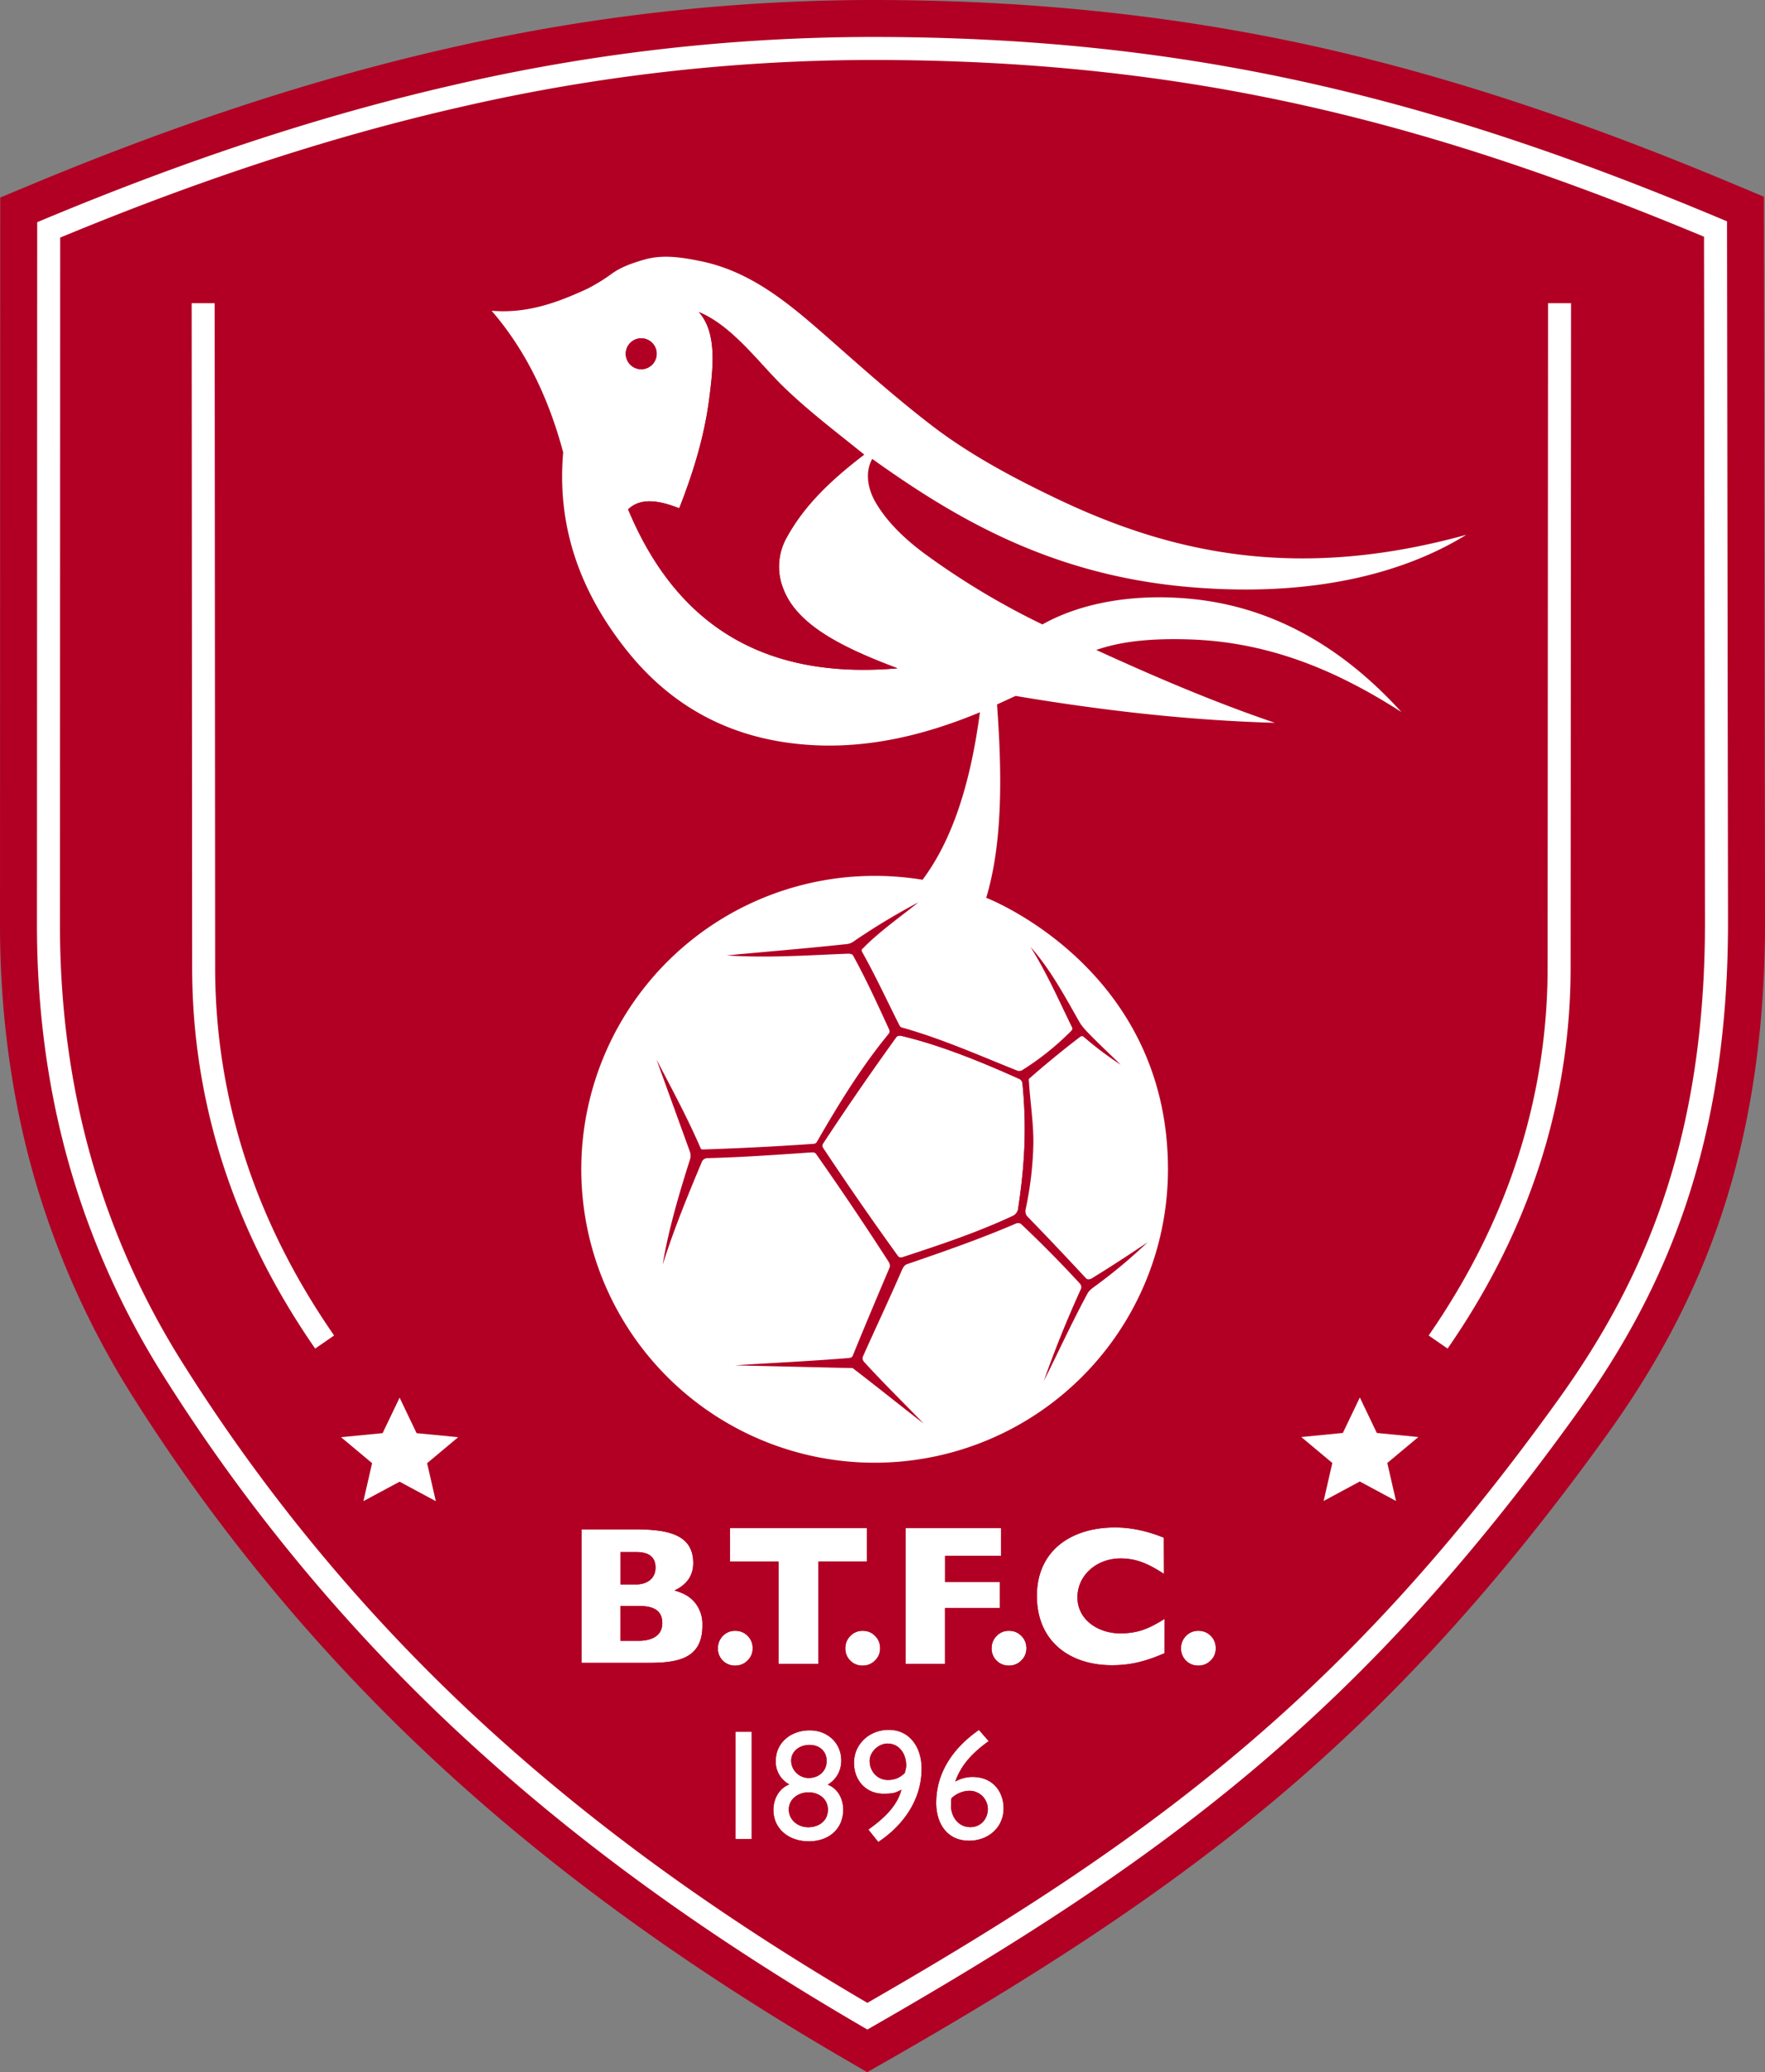 <svg xmlns="http://www.w3.org/2000/svg" width="426" height="500" fill="none"><rect width="100%" height="100%" fill="#808080" stroke="none"/><path fill="#B10023" fill-rule="evenodd" d="M107.89 11.72A460.7 460.7 0 0 1 210.02 0c36.5-.04 72.22 3.36 107.87 11.3 34.67 7.74 67.96 19.44 100.69 33.17l7.16 3L426 222.2c.03 24.31-2.93 48.42-10.7 71.52-6.4 19.02-15.68 36.1-27.37 52.36-23.22 32.31-48.64 61.54-79.09 87.26-28.96 24.47-60.83 44.5-93.66 63.31L209.3 500l-5.84-3.4c-32.65-19.02-63.61-40.4-91.81-65.6a442.2 442.2 0 0 1-79.3-93.54 205.57 205.57 0 0 1-24-53.09C2.6 264.41 0 243.82 0 223.06l.06-175.4 7.2-3c32.62-13.6 66.13-25.09 100.63-32.94Z" clip-rule="evenodd"/><path fill="#fff" fill-rule="evenodd" d="M230.57 429.87a8.37 8.37 0 0 1 4.12-1.1c4.87-.03 7.53 3.47 7.53 7.6 0 4.59-3.7 7.78-8.33 7.78-5.26 0-7.93-4.11-7.93-9.13 0-7.5 4.31-13.44 10.32-17.6l2.35 2.7c-3.48 2.52-6.56 5.43-8.06 9.75Zm-.92 4.02c-.09.5-.06 1.24-.09 1.7-.13 2.1 1.26 5.21 4.56 5.27 2.65.06 4.3-2.05 4.3-4.33a4.43 4.43 0 0 0-4.3-4.43 6.43 6.43 0 0 0-4.47 1.8Zm-12.09-2.04c-1.6.87-2.27.94-4.25.96-4.33.05-7.19-3.28-7.19-7.43 0-4.58 3.74-7.98 8.37-7.98 5.25 0 7.91 4.42 7.95 9.2.06 7.52-4.29 13.75-10.46 17.86l-2.4-3c3.4-2.42 6.91-5.47 7.98-9.61Zm.81-4.04c.12-.42.34-1.18.35-1.75.04-2.46-1.37-5.26-4.4-5.35-2.22-.07-4.42 1.99-4.42 4.18 0 2.38 1.72 4.6 4.41 4.6 1.62 0 2.92-.54 4.06-1.68Zm-27.97 8.83c0 2.48 2.16 4.25 4.66 4.25 2.63 0 4.76-1.56 4.76-4.23 0-2.58-2.13-4.18-4.66-4.18-2.5 0-4.77 1.6-4.77 4.16Zm9.12-11.72c0-2.4-1.77-3.89-4.14-3.89-2.32 0-4.42 1.47-4.42 3.82a4.22 4.22 0 0 0 4.23 4.16c2.45 0 4.33-1.67 4.33-4.09Zm-9.01 5.65a6.2 6.2 0 0 1-3.28-5.8c.09-4.34 3.66-7.23 8.14-7.25 4.43-.03 7.68 3.14 7.68 7.27 0 2.24-.97 4.44-3.26 5.84 2.5.97 3.73 3.49 3.73 6.04 0 4.63-3.48 7.63-8.32 7.63-4.74 0-8.53-2.94-8.53-7.6 0-2.57 1.33-5.19 3.84-6.13Zm-13.02 13.16h3.94v-25.88h-3.94v25.88Zm107.56-46c0-1.17.4-2.16 1.21-2.99a4.03 4.03 0 0 1 2.98-1.24c1.18 0 2.18.4 3 1.23.8.8 1.2 1.8 1.2 3 0 1.15-.4 2.14-1.23 2.94a4.07 4.07 0 0 1-2.97 1.23 4.09 4.09 0 0 1-4.18-4.17Zm-3.96 1.17c-4.55 1.97-8.13 2.9-12.72 2.9-10.3 0-18.1-5.86-18.1-16.7 0-10.93 8.25-16.53 18.83-16.53 4.12 0 8.06.94 11.81 2.47l.03 8.72c-3.34-2.14-6.23-3.66-10.25-3.72-5.9-.09-10.63 3.99-10.63 9.4 0 5.46 5.1 8.68 10.29 8.68 4.4 0 7.05-1.2 10.75-3.5l-.01 8.27Zm-41.75-1.17c0-1.17.4-2.16 1.21-2.99a4.02 4.02 0 0 1 2.98-1.24c1.18 0 2.17.4 2.99 1.23.8.8 1.22 1.8 1.22 3 0 1.15-.42 2.14-1.25 2.94a4.07 4.07 0 0 1-2.96 1.23 4.09 4.09 0 0 1-4.19-4.17Zm-20.78 3.73V368.7h23.05v6.71h-13.5v6.32h13.23v6.26H228.1v13.48h-9.54Zm-14.53-3.73c0-1.17.4-2.16 1.21-2.99a4.03 4.03 0 0 1 2.98-1.24c1.18 0 2.17.4 2.99 1.23.8.8 1.21 1.8 1.21 3 0 1.15-.41 2.14-1.24 2.94a4.06 4.06 0 0 1-2.96 1.23 4.09 4.09 0 0 1-4.19-4.17Zm-16.13 3.73V376.8h-11.7v-8.1h33.03v8.1h-11.7v24.67h-9.63Zm-14.63-3.73c0-1.17.4-2.16 1.2-2.99a4.03 4.03 0 0 1 2.99-1.24c1.18 0 2.17.4 2.99 1.23.8.8 1.21 1.8 1.21 3 0 1.15-.41 2.14-1.24 2.94a4.07 4.07 0 0 1-2.96 1.23 4.09 4.09 0 0 1-4.19-4.17Zm-32.92 3.51v-32.22h12.8c7.54 0 14.18.98 14.17 8.13 0 3.19-1.7 5.28-4.52 6.61 2.42.72 3.76 1.54 4.95 2.96a8.2 8.2 0 0 1 1.78 5.35c.12 8.74-6.85 9.17-13.69 9.17h-15.49Zm13.21-18.93c2.29 0 4.66-1.18 4.66-4.06 0-2.8-1.94-3.75-4.66-3.75h-3.8v7.81h3.8Zm-3.8 13.6h4.35c2.88 0 5.74-1 5.74-4.26 0-3.52-2.8-4.15-5.8-4.15h-4.3v8.41Zm67.72-145.98c-.39-.09-.92 0-1.15.33a703.41 703.41 0 0 0-17.67 25.64c-.2.3-.22.77-.03 1.07a806.8 806.8 0 0 0 18.14 26.19c.2.27.66.34.98.23 9.08-2.97 18.15-5.99 26.72-10a2.23 2.23 0 0 0 1.24-1.59c1.43-9.36 2.22-18.89 1.06-30.4a1.33 1.33 0 0 0-.7-1.04c-10.02-4.53-19.82-8.38-28.59-10.43Z" clip-rule="evenodd"/><path fill="#B10023" fill-rule="evenodd" d="M196.49 275.99c-8.96.6-17.98 1.12-26.9 1.37-.17 0-.38-.07-.45-.22-3.31-7.64-7.02-14.47-10.67-21.46 2.66 7.35 5.34 14.78 7.99 22.06a3 3 0 0 1 .12 1.89c-2.7 8.48-5.26 17.19-6.64 25.52 2.72-8.57 6.06-16.7 9.5-24.9.2-.46.77-.78 1.27-.8 7.86-.2 16.43-.78 25.05-1.38.4-.03.93-.01 1.17.32a772.66 772.66 0 0 1 17.49 25.96c.28.43.5 1.03.3 1.5-2.99 7.03-6 14.12-8.93 21.34-.15.38-.7.48-1.1.51-9.1.72-18.22 1.16-27.33 1.74l28.44.67c5.81 4.45 11.31 8.91 17.12 13.37-4.78-4.95-9.71-9.76-14.34-14.85-.3-.32-.5-.87-.33-1.27 2.87-6.44 6.06-13.16 9.34-20.69.28-.64.65-1.41 1.3-1.63 8.87-3.03 17.7-6.1 26.3-9.8.39-.17.96-.16 1.28.13a280.4 280.4 0 0 1 14.2 14.38c.29.32.41.87.23 1.26a266.24 266.24 0 0 0-8.96 22.2c3.26-6.43 6.59-13.78 10.53-21.08.44-.82 1.27-1.37 2.02-1.92 4.65-3.44 8.92-7.02 12.48-10.45a366.9 366.9 0 0 1-13.5 8.73c-.38.23-1.02.3-1.33-.02a878.31 878.31 0 0 0-14.2-14.98c-.4-.41-.51-1.11-.4-1.67a83.52 83.52 0 0 0 1.86-15.3c.14-5.15-.74-10.27-1.04-15.4-.02-.3-.14-.7.08-.9 3.97-3.5 8.1-6.82 12.29-10.06.2-.16.59-.2.78-.02a82.63 82.63 0 0 0 9 6.78c-2.63-2.57-5.33-5.07-7.88-7.72a13.5 13.5 0 0 1-2.06-2.54c-3.26-5.66-6.87-12.59-11.85-18.17 3.93 6.25 6.85 12.9 10.05 19.46.12.23 0 .56-.17.74a65.73 65.73 0 0 1-11.96 9.57c-.22.14-.8.2-1.1.09-9.35-3.75-17.95-7.58-27.45-10.3-.17-.06-.74-.11-.99-.6-3.17-6.3-5.58-11.6-8.99-17.72-.34-.62.07-.8.25-.99 3.88-3.95 8.77-7.37 13.31-11.02a160.8 160.8 0 0 0-15.74 9.51c-.43.3-.95.5-1.47.56-9.67 1.05-19.37 1.83-29.06 2.74 9.89.67 19.52-.04 29.18-.4.46-.03 1.1.03 1.32.44 3.18 5.79 5.94 11.81 8.7 17.82.13.3.15.74-.07 1-6.39 7.77-11.8 16.45-17.37 26.14a.92.92 0 0 1-.67.46Zm2.17-.1a704.7 704.7 0 0 1 17.67-25.64c.23-.32.76-.41 1.15-.32 8.77 2.05 18.57 5.9 28.6 10.43.38.16.65.62.7 1.03 1.15 11.52.36 21.05-1.07 30.4-.1.67-.63 1.31-1.24 1.6-8.57 4.01-17.64 7.03-26.72 10-.32.1-.78.04-.98-.24a806.83 806.83 0 0 1-18.14-26.19c-.2-.3-.16-.77.03-1.06Z" clip-rule="evenodd"/><path fill="#B10023" fill-rule="evenodd" d="M238.03 216.64Zm29.74 23.05a77.78 77.78 0 0 0-28.36-22.47 71.04 71.04 0 0 1 28.36 22.47ZM135.93 109.17c-3.64-13.68-9.4-25.08-17.29-34.2 8.5.73 15.68-1.87 23.01-5.24a42.77 42.77 0 0 0 5.73-3.48c2.41-1.81 5.26-2.78 8.17-3.62 4.45-1.27 9.12-.53 13.77.43 12.3 2.56 21.56 10.55 30.89 18.76 8.04 7.09 16.06 14.23 24.57 20.77 9.27 7.13 19.96 12.82 30.64 17.9 27.21 12.94 57.63 19.86 98.49 8.55-15.69 9.69-38.18 15.15-67.31 12.57-32.75-2.9-55.75-16.33-76.07-30.88-1.8 3.18-1.11 7.15.76 10.4 2.57 4.48 6.65 8.58 11.74 12.37a182.51 182.51 0 0 0 28.56 17.16c9.33-5.21 21.87-7.45 35.57-6.19 18.89 1.74 36 10.75 51.09 27.34-15.07-9.67-31.42-16.87-51.06-17.52-11.17-.36-17.68.86-22.6 2.54 14.14 6.46 28.4 12.58 43.13 17.58-20.95-.59-41.8-3-62.6-6.49l-4.48 2.07c1.3 17.42 1.29 33.72-2.61 46.65-.19.6-.38 1.2-.58 1.78l-16.28-4.25c.51-.6 1-1.24 1.5-1.9 6.4-8.55 11.3-21.2 13.84-40.4-12.9 5.36-26 8.52-39.35 7.97-19.08-.8-34.45-8.44-46.07-23.13-11.45-14.47-16.67-30.13-15.16-47.55Zm74.1-94.7a444.33 444.33 0 0 0-98.94 11.36c-31.94 7.27-63.78 17.9-96.56 31.5l-.06 165.73c0 20.57 2.69 39.59 7.8 57.29A190.51 190.51 0 0 0 44.6 329.7a425.87 425.87 0 0 0 76.7 90.51c27.58 24.67 57.25 45.02 88.05 63.06 34.8-20 63.68-38.66 90.13-61 26.8-22.64 51.14-49.1 76.68-84.65 10.27-14.29 19.12-29.9 25.4-48.52 6.28-18.66 9.99-40.39 9.95-66.9l-.23-165.09c-33.34-13.9-64.44-24.52-96.54-31.68-32.66-7.28-66.42-11-104.72-10.96Zm-43.57 263.27-8-22.06c3.66 7 7.37 13.82 10.68 21.46.07.15.28.22.45.22 8.92-.25 17.94-.78 26.9-1.37a.92.92 0 0 0 .67-.46c5.56-9.69 10.98-18.37 17.37-26.14.22-.26.2-.7.06-1-2.75-6-5.5-12.03-8.69-17.83-.22-.4-.86-.46-1.32-.44-9.66.37-19.3 1.08-29.18.41 9.69-.91 19.39-1.7 29.06-2.74a3.34 3.34 0 0 0 1.47-.56 160.7 160.7 0 0 1 15.74-9.51c-4.54 3.66-9.43 7.07-13.31 11.02-.18.18-.6.37-.25 1 3.41 6.1 5.82 11.42 9 17.7.24.5.8.55.98.6 9.5 2.73 18.1 6.56 27.46 10.3.3.13.87.06 1.1-.08a65.77 65.77 0 0 0 11.95-9.57c.17-.18.29-.51.17-.74-3.2-6.56-6.12-13.21-10.05-19.47 4.98 5.59 8.6 12.53 11.85 18.18.55.94 1.3 1.76 2.06 2.55 2.55 2.64 5.25 5.14 7.88 7.71a82.76 82.76 0 0 1-9-6.78c-.2-.18-.57-.14-.78.02a239.4 239.4 0 0 0-12.29 10.07c-.22.2-.1.59-.08.88.3 5.14 1.18 10.26 1.04 15.4a83.61 83.61 0 0 1-1.86 15.31c-.11.56 0 1.26.4 1.67 4.53 4.67 9.25 9.63 14.2 14.98.3.32.96.24 1.33.01 4.56-2.79 9.07-5.74 13.5-8.72a126.2 126.2 0 0 1-12.48 10.45c-.75.55-1.58 1.1-2.02 1.92-3.94 7.3-7.27 14.64-10.53 21.07 2.68-7.61 5.7-15.05 8.96-22.2.18-.38.06-.93-.23-1.25a279.61 279.61 0 0 0-14.2-14.38c-.32-.29-.9-.3-1.29-.13-8.59 3.7-17.42 6.76-26.28 9.8-.66.22-1.03.99-1.31 1.63-3.28 7.53-6.47 14.25-9.34 20.7-.18.39.03.94.32 1.26 4.64 5.09 9.57 9.9 14.35 14.85-5.8-4.46-11.3-8.92-17.12-13.37l-28.44-.67c9.11-.58 18.23-1.02 27.33-1.74.4-.03.95-.13 1.1-.5 2.94-7.23 5.94-14.32 8.92-21.35.2-.47-.01-1.07-.3-1.5a773.68 773.68 0 0 0-17.48-25.96c-.24-.33-.77-.35-1.17-.32-8.62.6-17.19 1.19-25.05 1.38-.5.02-1.08.34-1.27.8-3.44 8.19-6.78 16.33-9.5 24.9 1.39-8.33 3.94-17.04 6.64-25.52a3 3 0 0 0-.12-1.89Zm207.07-44.3.11-160.28h5.55l-.11 160.28a154.36 154.36 0 0 1-7.47 47.6c-4.82 14.9-12.1 29.75-22.22 44.36l-4.58-3.16c9.81-14.15 16.86-28.5 21.5-42.9 4.95-15.3 7.2-30.66 7.22-45.9ZM153.14 369.02c7.55 0 14.19.97 14.18 8.12 0 3.2-1.7 5.28-4.52 6.62 2.42.72 3.76 1.54 4.95 2.95a8.2 8.2 0 0 1 1.78 5.35c.12 8.75-6.85 9.18-13.69 9.18h-15.49v-32.22h12.8Zm24.35 48.83h3.94v25.88h-3.94v-25.88Zm-1.3-49.17h33.04v8.1h-11.7v24.68h-9.63V376.8h-11.7v-8.1Zm42.37 32.78v-32.78h23.05v6.72h-13.5v6.32h13.23v6.26H228.1v13.48h-9.54Zm17.72 15.96 2.35 2.7c-3.48 2.51-6.56 5.42-8.06 9.74a8.38 8.38 0 0 1 4.12-1.1c4.87-.02 7.54 3.47 7.54 7.61 0 4.58-3.71 7.78-8.34 7.78-5.26 0-7.93-4.12-7.93-9.13 0-7.51 4.31-13.44 10.32-17.6ZM100.55 345.8l10.05.97-7.51 6.27 2.1 9.16-8.74-4.69-8.73 4.7 2.1-9.17-7.5-6.27 10.04-.97 4.1-8.57 4.1 8.57Zm72.72 51.92c0-1.16.4-2.16 1.2-2.99a4.03 4.03 0 0 1 2.99-1.24c1.18 0 2.17.41 2.99 1.23.8.8 1.21 1.8 1.21 3 0 1.16-.41 2.14-1.23 2.95a4.08 4.08 0 0 1-2.97 1.22 4.09 4.09 0 0 1-4.19-4.17Zm13.4 38.97c0-2.57 1.33-5.18 3.84-6.13a6.2 6.2 0 0 1-3.27-5.79c.08-4.35 3.66-7.23 8.14-7.26 4.42-.03 7.67 3.14 7.67 7.27 0 2.24-.97 4.44-3.26 5.84 2.5.97 3.73 3.49 3.73 6.05 0 4.63-3.47 7.63-8.32 7.63-4.74 0-8.53-2.95-8.53-7.61Zm19.45-11.32c0-4.57 3.74-7.98 8.37-7.98 5.25 0 7.91 4.43 7.95 9.2.06 7.53-4.29 13.76-10.46 17.87l-2.4-3c3.4-2.43 6.91-5.47 7.98-9.62-1.6.87-2.27.95-4.25.97-4.34.04-7.19-3.28-7.19-7.44ZM321.57 353l-7.5-6.27 10.04-.97 4.1-8.57 4.1 8.57 10.04.97-7.5 6.27 2.1 9.17-8.75-4.7-8.73 4.7 2.1-9.17Zm-117.54 44.72c0-1.16.4-2.16 1.21-2.99a4.03 4.03 0 0 1 2.98-1.24c1.18 0 2.17.41 2.99 1.23.8.8 1.22 1.8 1.22 3 0 1.16-.42 2.14-1.25 2.95a4.06 4.06 0 0 1-2.96 1.22 4.09 4.09 0 0 1-4.19-4.17ZM51.8 73.16l.12 160.28a149.2 149.2 0 0 0 7.2 45.9c4.66 14.4 11.7 28.75 21.51 42.9l-4.57 3.16c-10.12-14.61-17.4-29.45-22.22-44.36a154.25 154.25 0 0 1-7.47-47.6l-.12-160.28h5.55Zm187.53 324.56c0-1.16.4-2.16 1.21-2.99a4.03 4.03 0 0 1 2.98-1.24c1.18 0 2.17.41 2.99 1.23.8.8 1.22 1.8 1.22 3 0 1.16-.42 2.14-1.25 2.95a4.07 4.07 0 0 1-2.96 1.22c-1.18 0-2.16-.4-2.98-1.2a4.08 4.08 0 0 1-1.22-2.97Zm10.92-12.62c0-10.94 8.26-16.54 18.85-16.54 4.12 0 8.06.94 11.8 2.47l.03 8.73c-3.34-2.15-6.23-3.67-10.25-3.73-5.9-.09-10.63 4-10.63 9.4 0 5.47 5.1 8.68 10.3 8.68 4.4 0 7.05-1.19 10.74-3.5l-.01 8.28c-4.55 1.97-8.13 2.91-12.72 2.91-10.3 0-18.1-5.87-18.1-16.7Zm34.8 12.62c0-1.16.4-2.16 1.2-2.99a4.03 4.03 0 0 1 2.98-1.24c1.19 0 2.18.41 3 1.23.8.8 1.2 1.8 1.2 3 0 1.16-.4 2.14-1.23 2.95a4.07 4.07 0 0 1-2.97 1.22 4.09 4.09 0 0 1-4.18-4.17Z" clip-rule="evenodd"/><path fill="#fff" fill-rule="evenodd" d="M211.1 211.34a70.8 70.8 0 1 0 70.8 70.79c0-48.82-44.11-65.6-43.87-65.5 3.9-12.92 3.9-29.22 2.61-46.65l4.48-2.06c20.8 3.5 41.65 5.9 62.6 6.49-14.73-5-29-11.12-43.13-17.58 4.92-1.69 11.43-2.9 22.6-2.54 19.64.65 35.99 7.85 51.06 17.52-15.08-16.6-32.2-25.6-51.1-27.34-13.69-1.26-26.23.98-35.56 6.2a183.3 183.3 0 0 1-28.56-17.17c-5.1-3.79-9.17-7.9-11.74-12.36-1.87-3.26-2.56-7.23-.76-10.41 20.32 14.55 43.32 27.97 76.07 30.88 29.13 2.58 51.62-2.89 67.31-12.57-40.87 11.31-71.28 4.39-98.49-8.55-10.68-5.08-21.37-10.77-30.64-17.9-8.5-6.54-16.53-13.68-24.57-20.77-9.33-8.2-18.58-16.2-30.89-18.76-4.65-.97-9.32-1.7-13.77-.43-2.91.84-5.76 1.8-8.17 3.62a42.77 42.77 0 0 1-5.73 3.48c-7.33 3.37-14.52 5.97-23 5.25 7.88 9.1 13.64 20.51 17.28 34.19-1.51 17.4 3.71 33.07 15.16 47.54 11.62 14.7 27 22.33 46.07 23.13 13.36.55 26.46-2.61 39.35-7.97-2.53 19.2-7.44 31.85-13.84 40.4l.95.17a71.5 71.5 0 0 0-12.52-1.1Zm-47.16-88.7c3.14-8.01 6-16.84 7.25-26.51 1.04-8.06 1.78-15.94-2.5-20.83 8.15 3.38 14.55 12.4 20.47 18.11 6.08 5.88 12.64 10.83 19.4 16.28-7.49 5.73-14.27 11.95-18.61 19.88a14.28 14.28 0 0 0-.89 12.48c3.34 8.93 14.74 14.38 27.56 19.2-27.96 2.41-51.86-6.75-65.01-38.34 3.1-3.03 7.8-2.05 12.33-.27Zm-9.17-33.55a3.73 3.73 0 1 1 0-7.46 3.73 3.73 0 0 1 0 7.46Zm14.81 188.27a701.6 701.6 0 0 0 26.9-1.37.91.91 0 0 0 .68-.46c5.56-9.69 10.98-18.37 17.37-26.14.22-.26.2-.7.06-1-2.75-6-5.5-12.03-8.69-17.83-.22-.4-.86-.46-1.32-.44-9.66.37-19.3 1.08-29.18.41 9.69-.91 19.39-1.7 29.06-2.74a3.35 3.35 0 0 0 1.47-.56 160.99 160.99 0 0 1 15.74-9.51c-4.54 3.65-9.43 7.07-13.31 11.02-.18.18-.6.37-.25 1 3.41 6.1 5.82 11.42 9 17.7.24.5.8.55.98.6 9.5 2.72 18.1 6.56 27.46 10.3.3.13.87.06 1.1-.08a65.77 65.77 0 0 0 11.95-9.57c.17-.18.29-.51.17-.74-3.2-6.56-6.12-13.21-10.05-19.47 4.98 5.59 8.6 12.52 11.85 18.18.55.94 1.3 1.76 2.06 2.55 2.55 2.64 5.25 5.14 7.88 7.71a82.76 82.76 0 0 1-9-6.78c-.2-.18-.57-.14-.78.02a239.4 239.4 0 0 0-12.29 10.07c-.22.2-.1.59-.08.88.3 5.14 1.18 10.26 1.04 15.4a83.53 83.53 0 0 1-1.86 15.31c-.11.56 0 1.26.4 1.67 4.53 4.67 9.25 9.63 14.2 14.98.3.32.96.24 1.33.01 4.56-2.79 9.07-5.74 13.5-8.72a126.2 126.2 0 0 1-12.48 10.45c-.75.55-1.58 1.1-2.02 1.92-3.94 7.3-7.27 14.64-10.53 21.07 2.68-7.61 5.7-15.05 8.96-22.2.18-.38.06-.93-.23-1.25a279.6 279.6 0 0 0-14.2-14.38c-.32-.29-.9-.3-1.29-.13-8.59 3.7-17.42 6.76-26.28 9.8-.66.22-1.03.99-1.31 1.63-3.28 7.53-6.47 14.25-9.34 20.7-.18.39.03.94.32 1.26 4.64 5.09 9.57 9.9 14.35 14.85-5.8-4.46-11.3-8.92-17.12-13.37l-28.44-.67c9.11-.58 18.23-1.02 27.33-1.74.4-.03.95-.13 1.1-.5 2.94-7.23 5.94-14.32 8.92-21.35.2-.47-.01-1.07-.3-1.5a773.68 773.68 0 0 0-17.48-25.96c-.24-.33-.77-.35-1.17-.32-8.62.6-17.19 1.19-25.05 1.38-.5.01-1.08.34-1.27.8-3.44 8.19-6.78 16.33-9.5 24.9 1.38-8.33 3.94-17.04 6.64-25.52a3 3 0 0 0-.12-1.89l-8-22.06c3.66 7 7.37 13.82 10.68 21.46.07.15.28.22.44.22Z" clip-rule="evenodd"/><path fill="#B10023" fill-rule="evenodd" d="M208.56 109.7c-6.76-5.46-13.32-10.4-19.4-16.28-5.93-5.72-12.33-14.73-20.48-18.12 4.29 4.89 3.55 12.78 2.51 20.83-1.25 9.68-4.11 18.5-7.25 26.52-4.52-1.78-9.23-2.77-12.34.26 13.16 31.6 37.05 40.76 65.02 38.35-12.82-4.83-24.22-10.27-27.56-19.2a14.28 14.28 0 0 1 .89-12.48c4.34-7.93 11.12-14.16 18.62-19.88Z" clip-rule="evenodd"/><path fill="#B10024" fill-rule="evenodd" d="M154.76 89.1a3.73 3.73 0 1 1 0-7.47 3.73 3.73 0 0 1 0 7.47Z" clip-rule="evenodd"/><path fill="#fff" fill-rule="evenodd" d="m103.09 353.05 7.5-6.27-10.04-.97-4.1-8.57-4.1 8.56-10.04.98 7.5 6.27-2.1 9.16 8.74-4.69 8.74 4.7-2.1-9.17Zm210.98-6.31 7.5 6.26-2.1 9.17 8.73-4.7 8.74 4.7-2.1-9.17 7.5-6.26-10.03-.98-4.1-8.56-4.1 8.56-10.04.98ZM51.81 73.16l.12 160.28a149.2 149.2 0 0 0 7.2 45.9c4.66 14.4 11.7 28.75 21.51 42.9l-4.57 3.16c-10.12-14.6-17.4-29.45-22.22-44.36a154.24 154.24 0 0 1-7.47-47.6l-.12-160.28h5.55Zm321.83 0-.11 160.28a148.83 148.83 0 0 1-7.21 45.9c-4.65 14.4-11.7 28.75-21.5 42.9l4.57 3.16c10.12-14.6 17.4-29.45 22.22-44.36a154.35 154.35 0 0 0 7.47-47.6l.11-160.28h-5.55Z" clip-rule="evenodd"/><path fill="#fff" fill-rule="evenodd" d="M210.03 14.47a444.32 444.32 0 0 0-98.94 11.37c-31.94 7.27-63.78 17.9-96.56 31.49l-.06 165.73c0 20.57 2.69 39.6 7.8 57.3A190.51 190.51 0 0 0 44.6 329.7a425.86 425.86 0 0 0 76.7 90.52c27.59 24.66 57.25 45.02 88.05 63.05 34.8-20 63.69-38.65 90.13-61 26.8-22.63 51.14-49.1 76.69-84.64 10.26-14.3 19.11-29.9 25.39-48.53 6.28-18.66 9.99-40.38 9.95-66.9l-.23-165.08c-33.34-13.9-64.44-24.53-96.54-31.69-32.66-7.28-66.42-11-104.72-10.96Zm-100.16 5.95a449.7 449.7 0 0 1 100.16-11.5c38.72-.04 72.87 3.72 105.92 11.1 33.06 7.36 64.95 18.32 99.18 32.67l1.7.72v1.85l.24 166.95c.04 27.16-3.77 49.47-10.23 68.66-6.48 19.22-15.6 35.3-26.16 50-25.83 35.95-50.48 62.73-77.6 85.65-27.12 22.92-56.67 41.94-92.34 62.39l-1.4.8-1.38-.81c-31.57-18.4-62.01-39.21-90.36-64.54a431.5 431.5 0 0 1-77.7-91.67 196.03 196.03 0 0 1-22.96-50.79c-5.26-18.2-8.03-37.73-8.02-58.84l.06-167.59v-1.86l1.7-.71c33.64-14.03 66.33-25 99.2-32.48Z" clip-rule="evenodd"/><path fill="#B10023" fill-rule="evenodd" d="M149.75 374.5v7.81h3.81c2.29 0 4.65-1.19 4.65-4.07 0-2.8-1.93-3.75-4.65-3.75h-3.81Zm4.3 13h-4.3v8.41h4.36c2.88 0 5.74-1 5.74-4.26 0-3.53-2.8-4.15-5.8-4.15Zm41.33 33.53c-2.32 0-4.43 1.46-4.43 3.81 0 2.25 1.9 4.17 4.24 4.17 2.45 0 4.33-1.67 4.33-4.09 0-2.4-1.77-3.89-4.14-3.89Zm-.23 11.45c-2.5 0-4.76 1.6-4.76 4.16 0 2.48 2.17 4.25 4.67 4.25 2.63 0 4.76-1.56 4.76-4.23 0-2.59-2.13-4.18-4.67-4.18Zm14.75-7.6c0 2.39 1.72 4.6 4.41 4.6 1.62 0 2.91-.53 4.06-1.68.12-.41.34-1.17.35-1.74.04-2.47-1.37-5.27-4.4-5.36-2.22-.06-4.42 2-4.42 4.18Zm19.75 9.02c-.09.5-.06 1.24-.09 1.68-.13 2.1 1.26 5.22 4.56 5.29 2.65.05 4.3-2.06 4.3-4.34a4.43 4.43 0 0 0-4.3-4.43 6.43 6.43 0 0 0-4.47 1.8Z" clip-rule="evenodd"/></svg>